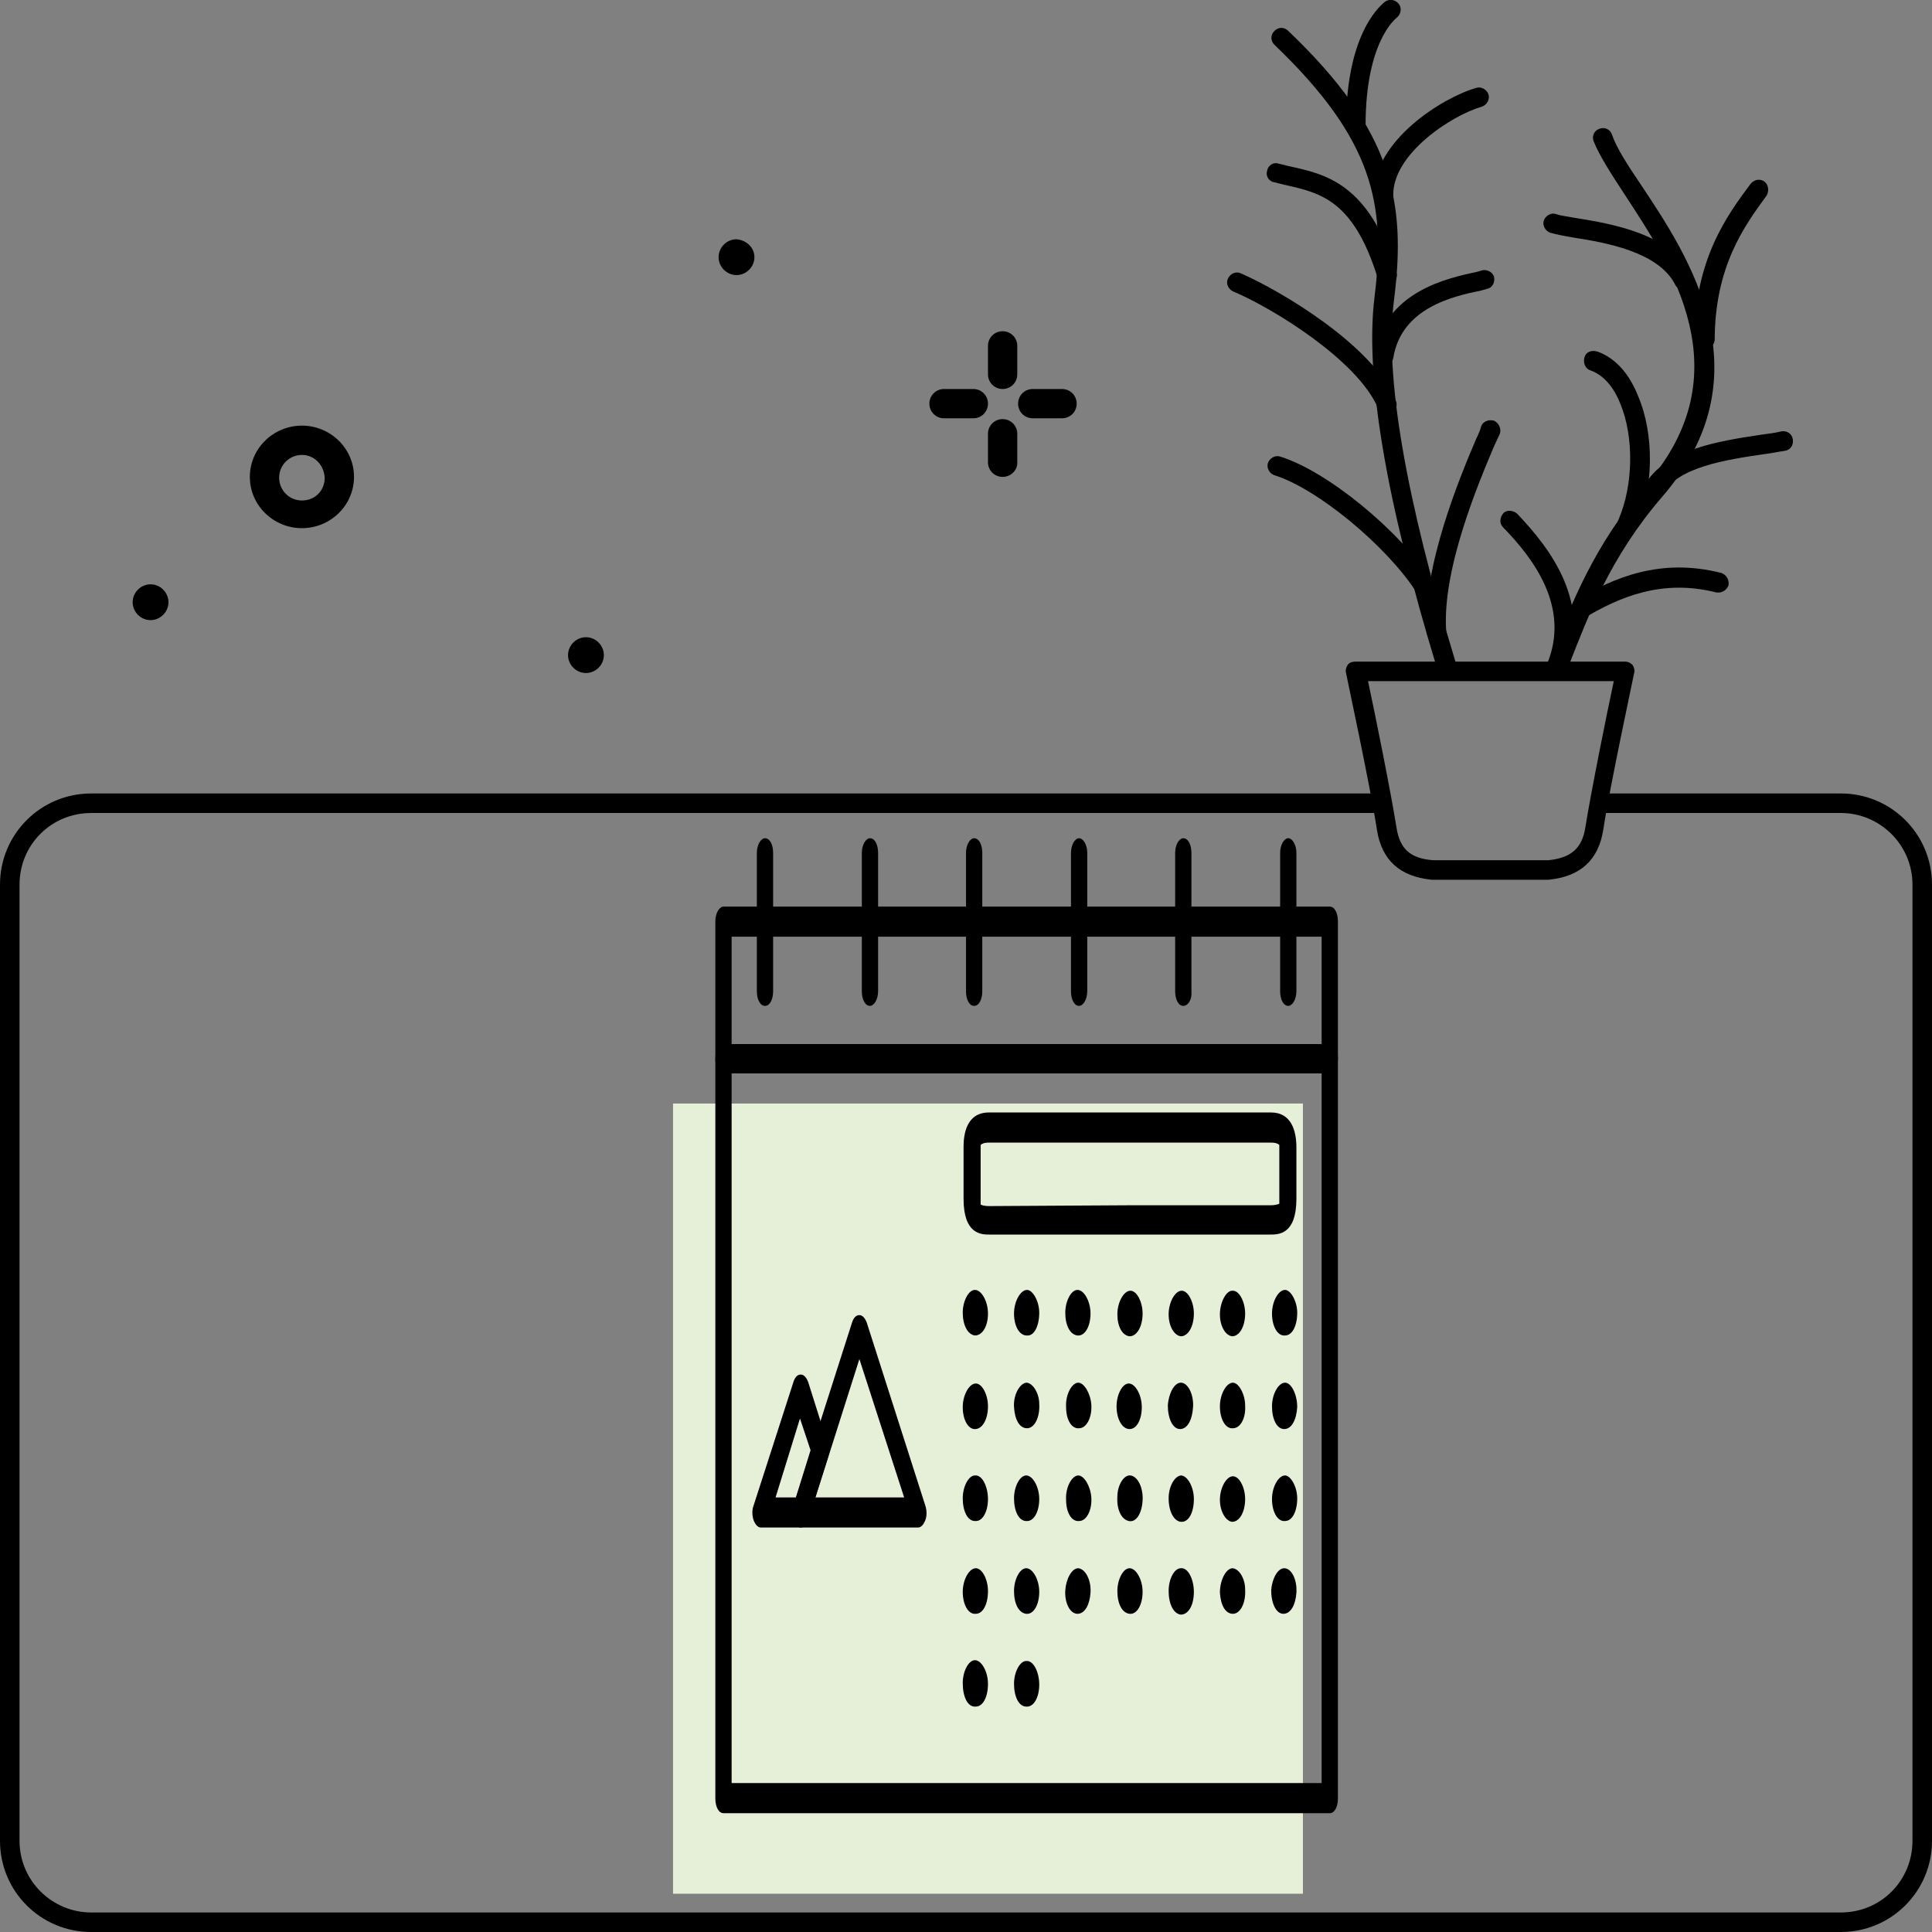 <?xml version="1.0" encoding="UTF-8"?>
<!-- Generator: $$$/GeneralStr/196=Adobe Illustrator 27.6.0, SVG Export Plug-In . SVG Version: 6.00 Build 0)  -->
<svg xmlns="http://www.w3.org/2000/svg" xmlns:xlink="http://www.w3.org/1999/xlink" version="1.1" id="a" x="0px" y="0px" viewBox="0 0 237.4 237.4" style="enable-background:new 0 0 237.4 237.4;" xml:space="preserve">
<rect x="0" y="0" width="237.4" height="237.4" fill="#808080" stroke="none"/>
<style type="text/css">
	.st0{fill:#E6EFD8;}
</style>
<path d="M37.1,64.9c-3.5,0-6.4-2.8-6.4-6.3s2.9-6.3,6.4-6.3c3.5,0,6.4,2.8,6.4,6.3S40.6,64.9,37.1,64.9L37.1,64.9z M37.1,55.9  c-1.5,0-2.8,1.2-2.8,2.8c0,1.5,1.2,2.8,2.8,2.8s2.8-1.2,2.8-2.8C39.8,57.1,38.6,55.9,37.1,55.9L37.1,55.9z"></path>
<g>
	<path d="M123.2,47.8c-1,0-1.8-0.8-1.8-1.8l0,0v-3.5c0-1,0.8-1.8,1.8-1.8s1.8,0.8,1.8,1.8l0,0V46C125,47,124.2,47.8,123.2,47.8z"></path>
	<path d="M123.2,58.6c-1,0-1.8-0.8-1.8-1.8l0,0v-3.5c0-1,0.8-1.8,1.8-1.8s1.8,0.8,1.8,1.8l0,0v3.6C125,57.8,124.2,58.6,123.2,58.6z"></path>
	<path d="M119.6,51.4h-3.6c-1,0-1.8-0.8-1.8-1.8c0-1,0.8-1.8,1.8-1.8h3.6c1,0,1.8,0.8,1.8,1.8S120.6,51.4,119.6,51.4z"></path>
	<path d="M130.5,51.4h-3.6c-1,0-1.8-0.8-1.8-1.8c0-1,0.8-1.8,1.8-1.8h3.6c1,0,1.8,0.8,1.8,1.8S131.5,51.4,130.5,51.4z"></path>
</g>
<path d="M74.2,80.5c0,1.2-1,2.2-2.2,2.2s-2.2-1-2.2-2.2s1-2.2,2.2-2.2C73.2,78.3,74.2,79.3,74.2,80.5C74.2,80.5,74.2,80.5,74.2,80.5  z"></path>
<path d="M92.7,31.6c0,1.2-1,2.2-2.2,2.2s-2.2-1-2.2-2.2s1-2.2,2.2-2.2C91.7,29.5,92.7,30.4,92.7,31.6C92.7,31.6,92.7,31.6,92.7,31.6  z"></path>
<path d="M20.7,74c0,1.2-1,2.2-2.2,2.2s-2.2-1-2.2-2.2s1-2.2,2.2-2.2C19.7,71.8,20.7,72.8,20.7,74C20.7,74,20.7,74,20.7,74z"></path>
<path d="M226.2,237.4h-215c-6.2,0-11.2-5-11.2-11.2V108.7c0-6.2,5-11.2,11.2-11.2h158.5c0.7,0,1.2,0.5,1.2,1.2  c0,0.7-0.5,1.2-1.2,1.2H11.2c-4.9,0-8.8,3.9-8.8,8.8v117.5c0,4.9,4,8.8,8.8,8.8h215c4.9,0,8.8-3.9,8.8-8.8V108.7  c0-4.9-4-8.8-8.8-8.8h-29.4c-0.7,0-1.2-0.5-1.2-1.2c0-0.7,0.5-1.2,1.2-1.2h29.4c6.2,0,11.2,5,11.2,11.2v117.5  C237.4,232.4,232.4,237.4,226.2,237.4L226.2,237.4z"></path>
<g>
	<g>
		<path d="M178,83.6c-0.5,0-1-0.3-1.2-0.9l-0.2-0.5c-6.3-20.7-8.9-36-7.7-45.7c1.4-11.4-0.1-19.3-12.3-31c-0.5-0.5-0.5-1.2,0-1.7    c0.5-0.5,1.2-0.5,1.7,0c12.9,12.3,14.5,21.1,13,33c-1.2,9.3,1.4,24.3,7.6,44.7l0.2,0.5c0.2,0.6-0.2,1.3-0.8,1.5    C178.2,83.6,178.1,83.6,178,83.6L178,83.6z"></path>
		<path d="M166.6,16.6c-0.7,0-1.2-0.5-1.2-1.2c0-11.8,4.6-15,4.8-15.2c0.6-0.4,1.3-0.2,1.7,0.3c0.4,0.6,0.2,1.3-0.3,1.7    c-0.1,0.1-3.8,2.9-3.8,13.2C167.8,16,167.3,16.5,166.6,16.6L166.6,16.6z"></path>
		<path d="M170.5,35.1c-0.5,0-1-0.3-1.2-0.9c-3-9.7-7.1-10.5-11.5-11.5c-0.4-0.1-0.8-0.2-1.2-0.3c-0.7-0.1-1.1-0.8-0.9-1.4    c0.1-0.7,0.8-1.1,1.4-0.9c0.4,0.1,0.8,0.2,1.2,0.3c4.6,1,9.9,2.1,13.3,13.1c0.2,0.6-0.2,1.3-0.8,1.5    C170.7,35.1,170.6,35.1,170.5,35.1L170.5,35.1z"></path>
		<path d="M170,25.1c-0.7,0-1.2-0.5-1.2-1.2c0-6.6,8.4-11.9,12.6-13.1c0.6-0.2,1.3,0.2,1.5,0.8c0.2,0.6-0.2,1.3-0.8,1.5    c-3.8,1.1-10.9,5.8-10.9,10.8C171.2,24.6,170.7,25.1,170,25.1L170,25.1z"></path>
		<path d="M170,45c-0.1,0-0.1,0-0.2,0c-0.6-0.1-1.1-0.7-1-1.4c1.4-7.8,9-9.4,12.7-10.2l0.7-0.2c0.6-0.1,1.3,0.3,1.4,0.9    c0.1,0.7-0.3,1.3-0.9,1.4l-0.7,0.2c-3.4,0.7-9.8,2.1-10.8,8.3C171.1,44.6,170.5,45,170,45L170,45z"></path>
		<path d="M170.4,50.8c-0.5,0-0.9-0.3-1.1-0.7c-2.5-5.8-12.8-12.2-17.8-14.3c-0.6-0.3-0.9-1-0.6-1.6c0.3-0.6,1-0.9,1.6-0.6    c4.8,2.1,16.2,8.8,19,15.6c0.3,0.6,0,1.3-0.6,1.6C170.8,50.8,170.6,50.8,170.4,50.8L170.4,50.8z"></path>
		<path d="M176.5,78.8c-0.6,0-1.1-0.5-1.2-1.1c-0.5-8.1,4.1-19.1,6.1-23.8c0.3-0.6,0.5-1.1,0.6-1.5c0.2-0.6,0.9-0.9,1.6-0.7    c0.6,0.3,0.9,1,0.7,1.6c-0.2,0.4-0.4,0.9-0.7,1.5c-1.9,4.5-6.4,15.1-5.9,22.7C177.8,78.1,177.3,78.7,176.5,78.8    C176.6,78.7,176.5,78.7,176.5,78.8L176.5,78.8z"></path>
		<path d="M175,73.3c-0.4,0-0.8-0.2-1-0.6c-3.7-5.7-12.2-12.7-17.4-14.3c-0.6-0.2-1-0.9-0.8-1.5c0.2-0.6,0.9-1,1.5-0.8    c5.8,1.8,14.7,9.1,18.7,15.3c0.4,0.6,0.2,1.3-0.4,1.7C175.4,73.2,175.2,73.3,175,73.3L175,73.3z"></path>
	</g>
	<g>
		<path d="M191.2,83.6c-0.1,0-0.3,0-0.4-0.1c-0.6-0.2-0.9-0.9-0.7-1.6l0.5-1.2c2.3-6.1,5.2-13.7,11.8-21.3    c11.7-13.6,3-26.7-2.7-35.4c-1.7-2.6-3.2-4.9-3.9-6.7c-0.2-0.6,0.1-1.3,0.8-1.5c0.6-0.2,1.3,0.1,1.5,0.8c0.5,1.5,1.9,3.7,3.6,6.2    c5.8,8.7,15.5,23.3,2.5,38.3c-6.3,7.3-9.1,14.7-11.4,20.6l-0.5,1.2C192.1,83.3,191.7,83.6,191.2,83.6L191.2,83.6z"></path>
		<path d="M191.3,83.3c-0.1,0-0.3,0-0.5-0.1c-0.6-0.3-0.9-1-0.7-1.6c2.9-7-1.7-13-5.4-16.8c-0.5-0.5-0.4-1.2,0-1.7s1.2-0.4,1.7,0    c4.2,4.4,9.3,11.1,5.9,19.4C192.2,83,191.8,83.3,191.3,83.3z"></path>
		<path d="M194.3,75.9c-0.4,0-0.8-0.2-1-0.6c-0.3-0.6-0.2-1.3,0.4-1.6c4.6-2.7,10.3-5.2,17.8-3.3c0.6,0.2,1,0.8,0.9,1.5    c-0.2,0.6-0.8,1-1.5,0.9c-6.7-1.7-11.9,0.6-16,3C194.7,75.8,194.5,75.9,194.3,75.9z"></path>
		<path d="M200,65.5c-0.2,0-0.3,0-0.5-0.1c-0.6-0.3-0.9-1-0.6-1.6c1.8-4.2,1.9-10.1,0.2-14.2c-0.6-1.5-1.7-3.4-3.7-4.1    c-0.6-0.2-0.9-0.9-0.7-1.6s0.9-0.9,1.6-0.7c2.2,0.8,3.9,2.7,5,5.5c2,4.7,1.9,11.3-0.2,16.1C200.9,65.3,200.5,65.5,200,65.5    L200,65.5z"></path>
		<path d="M203.2,61.4c-0.2,0-0.4,0-0.6-0.2c-0.6-0.3-0.8-1.1-0.5-1.6c2.5-4.4,9.1-5.4,14.4-6.2c0.8-0.1,1.6-0.2,2.4-0.4    c0.7-0.1,1.3,0.3,1.4,1c0.1,0.7-0.3,1.3-1,1.4c-0.8,0.1-1.6,0.3-2.5,0.4c-4.8,0.7-10.7,1.6-12.6,5C204,61.2,203.6,61.5,203.2,61.4    L203.2,61.4z"></path>
		<path d="M209.4,43L209.4,43c-0.7,0-1.2-0.5-1.2-1.2c0-9.9,4-15.3,6.9-19.2c0.4-0.5,1.1-0.7,1.7-0.3c0.5,0.4,0.6,1.1,0.3,1.7    c-2.7,3.7-6.4,8.7-6.4,17.8C210.6,42.5,210,43,209.4,43L209.4,43z"></path>
		<path d="M206.9,35.6c-0.4,0-0.9-0.2-1.1-0.7c-2.1-4-8.6-5.1-12.4-5.7c-1.2-0.2-2.2-0.4-2.9-0.6c-0.6-0.2-1-0.9-0.8-1.5    c0.2-0.6,0.9-1,1.5-0.8c0.5,0.2,1.4,0.3,2.5,0.5c4.3,0.7,11.6,1.9,14.2,7c0.3,0.6,0.1,1.3-0.5,1.6    C207.3,35.5,207.1,35.6,206.9,35.6L206.9,35.6z"></path>
	</g>
	<path d="M188.5,108.1c-0.2,0-0.4,0-0.6,0H179h-0.5c-0.4,0-0.8,0-1.3,0H176c0,0-0.1,0-0.1,0c-3.9-0.4-6.1-2.4-6.7-6.1   c-0.8-5.3-3.8-19.2-3.8-19.3c-0.1-0.3,0-0.7,0.2-1c0.2-0.3,0.6-0.4,0.9-0.4h33.2c0.4,0,0.7,0.2,0.9,0.4c0.2,0.3,0.3,0.7,0.2,1   c0,0.1-3,14-3.8,19.3c-0.6,3.7-2.8,5.7-6.7,6.1c0,0-0.1,0-0.1,0h-1.3C188.9,108.1,188.7,108.1,188.5,108.1L188.5,108.1z M179,105.7   h8.9c0.4,0,0.8,0,1.2,0h1.2c2.8-0.3,4.1-1.5,4.5-4c0.7-4.4,2.7-14.3,3.5-18h-30.2c0.8,3.7,2.8,13.6,3.5,18c0.4,2.6,1.7,3.8,4.5,4   h1.2c0.4,0,0.8,0,1.2,0H179L179,105.7z"></path>
</g>
<g>
	<g>
		<rect x="82.7" y="135.6" class="st0" width="77.4" height="97.1"></rect>
		<path d="M163.4,222.8H88.9c-0.6,0-1-0.8-1-1.8v-90.9c0-1,0.5-1.8,1-1.8h74.5c0.6,0,1,0.8,1,1.8V221    C164.4,222,164,222.8,163.4,222.8L163.4,222.8z M89.9,219.1h72.5v-87.2H89.9L89.9,219.1L89.9,219.1z M143.2,151.7h-21.6    c-1,0-3.2,0-3.2-4.4V147c0-2,0-4.1,0-6.1c0-1.6,0.4-4.2,3.1-4.2c11.6,0,23.1,0,34.7,0c2.5,0,3.1,2.3,3.1,4.3c0,2.1,0,4.2,0,6.3    c0,4.4-2.2,4.4-3.2,4.4L143.2,151.7L143.2,151.7z M138.9,148.1h17.2c0.8,0,1.1-0.2,1.1-0.2c0,0,0-0.2,0-0.5c0-2.1,0-4.2,0-6.3    c0-0.3,0-0.4,0-0.4s-0.2-0.3-1-0.3c-11.6,0-23.1,0-34.7,0c-0.8,0-1,0.3-1,0.3c0,0,0,0.1,0,0.3c0,2,0,4,0,6.1v0.3    c0,0.4,0,0.6,0,0.6c0,0,0.2,0.2,1.1,0.2L138.9,148.1L138.9,148.1z"></path>
		<path d="M121.4,161.4c0-1.5-0.8-2.9-1.6-2.9c-0.8,0-1.5,1.4-1.5,2.8c0,1.5,0.6,2.7,1.5,2.8C120.7,164.1,121.4,163,121.4,161.4    L121.4,161.4z"></path>
		<path d="M127.7,161.3c0-1.4-0.8-2.8-1.5-2.8c-0.8,0-1.6,1.4-1.6,2.9c0,1.6,0.7,2.8,1.7,2.7C127.1,164.1,127.7,162.9,127.7,161.3    L127.7,161.3z"></path>
		<path d="M134,161.4c0-1.5-0.8-2.9-1.6-2.9c-0.8,0-1.5,1.4-1.5,2.8c0,1.6,0.6,2.7,1.5,2.8C133.3,164.2,134,163,134,161.4L134,161.4    z"></path>
		<path d="M138.8,164.2c0.9,0,1.6-1.2,1.6-2.8c0-1.4-0.7-2.8-1.5-2.8c-0.8,0-1.6,1.4-1.6,2.9C137.3,163,137.9,164.1,138.8,164.2    L138.8,164.2z"></path>
		<path d="M145.1,164.2c0.9,0,1.6-1.2,1.6-2.8c0-1.4-0.7-2.8-1.5-2.8c-0.8,0-1.6,1.4-1.6,2.9C143.6,163,144.3,164.1,145.1,164.2    L145.1,164.2z"></path>
		<path d="M151.4,164.2c0.9,0,1.6-1.2,1.6-2.8c0-1.4-0.7-2.8-1.5-2.8c-0.8-0.1-1.6,1.4-1.6,2.9C149.9,163,150.6,164.1,151.4,164.2    L151.4,164.2z"></path>
		<path d="M159.4,161.3c0-1.4-0.8-2.8-1.5-2.8c-0.8,0-1.6,1.4-1.6,2.9c0,1.6,0.7,2.8,1.6,2.7C158.8,164.1,159.4,162.9,159.4,161.3    L159.4,161.3z"></path>
		<path d="M121.4,172.8c0-1.4-0.7-2.8-1.5-2.8c-0.8,0-1.6,1.4-1.6,2.9c0,1.6,0.7,2.8,1.6,2.7C120.8,175.5,121.4,174.3,121.4,172.8    L121.4,172.8z"></path>
		<path d="M126.1,169.9c-0.8,0.1-1.6,1.5-1.5,3c0.1,1.6,0.7,2.6,1.6,2.6c0.9,0,1.6-1.3,1.5-3C127.7,171.2,126.9,169.9,126.1,169.9    L126.1,169.9z"></path>
		<path d="M132.5,169.9c-0.8,0-1.6,1.5-1.5,3c0,1.6,0.7,2.7,1.6,2.6c0.9,0,1.6-1.3,1.5-2.9C134,171.2,133.2,169.9,132.5,169.9    L132.5,169.9z"></path>
		<path d="M138.8,175.6c0.9,0,1.5-1.2,1.5-2.7c0-1.5-0.8-2.9-1.6-2.9c-0.8,0-1.5,1.4-1.5,2.8C137.2,174.4,137.9,175.6,138.8,175.6    L138.8,175.6z"></path>
		<path d="M145.1,169.9c-0.8,0-1.5,1.3-1.6,2.8c0,1.6,0.6,2.9,1.5,2.9c0.9,0,1.5-1.1,1.6-2.7C146.7,171.4,146,169.9,145.1,169.9    L145.1,169.9z"></path>
		<path d="M153,172.7c0-1.4-0.8-2.8-1.5-2.8c-0.8,0-1.6,1.4-1.6,2.9c0,1.6,0.7,2.8,1.6,2.7C152.4,175.5,153.1,174.3,153,172.7    L153,172.7z"></path>
		<path d="M157.8,175.6c0.9,0,1.5-1.1,1.6-2.7c0-1.5-0.7-3-1.5-3c-0.8,0-1.6,1.4-1.6,2.9C156.3,174.4,156.9,175.6,157.8,175.6    L157.8,175.6z"></path>
		<path d="M118.3,184.1c0,1.6,0.6,2.8,1.5,2.8c0.9,0.1,1.6-1.1,1.6-2.7c0-1.5-0.7-3-1.6-2.9C119,181.3,118.3,182.7,118.3,184.1    L118.3,184.1z"></path>
		<path d="M127.7,184.2c0-1.5-0.8-2.9-1.6-2.9c-0.8,0-1.5,1.4-1.5,2.8c0,1.6,0.6,2.8,1.5,2.8C127,187,127.7,185.8,127.7,184.2    L127.7,184.2z"></path>
		<path d="M132.5,181.3c-0.8,0-1.6,1.5-1.5,3c0,1.6,0.7,2.7,1.6,2.6c0.9,0,1.6-1.3,1.5-2.9C134,182.6,133.2,181.3,132.5,181.3    L132.5,181.3z"></path>
		<path d="M140.4,184.4c0.1-1.6-0.6-3-1.5-3.1c-0.8-0.1-1.6,1.2-1.6,2.6c-0.1,1.6,0.5,2.8,1.4,3C139.6,187.1,140.3,186,140.4,184.4    L140.4,184.4z"></path>
		<path d="M145.2,187c0.9,0,1.5-1.2,1.5-2.8c0-1.5-0.8-2.9-1.6-2.9c-0.8,0.1-1.5,1.4-1.5,2.8C143.6,185.8,144.3,187,145.2,187    L145.2,187z"></path>
		<path d="M151.4,187c0.9,0,1.6-1.2,1.6-2.8c0-1.4-0.7-2.8-1.5-2.8c-0.8,0-1.6,1.4-1.6,2.9C149.9,185.7,150.6,186.9,151.4,187    L151.4,187z"></path>
		<path d="M159.4,184.1c0-1.4-0.8-2.8-1.5-2.8c-0.8,0-1.6,1.4-1.6,2.9c0,1.6,0.7,2.8,1.6,2.7C158.8,186.9,159.4,185.7,159.4,184.1    L159.4,184.1z"></path>
		<path d="M121.4,195.5c0-1.4-0.7-2.8-1.5-2.8c-0.8,0-1.6,1.4-1.6,2.9c0,1.6,0.7,2.8,1.6,2.7C120.8,198.3,121.4,197.1,121.4,195.5    L121.4,195.5z"></path>
		<path d="M127.7,195.6c0-1.5-0.8-2.9-1.6-2.9c-0.8,0-1.5,1.4-1.5,2.8c0,1.6,0.6,2.7,1.5,2.8C127,198.4,127.7,197.2,127.7,195.6    L127.7,195.6z"></path>
		<path d="M132.5,192.7c-0.8,0-1.5,1.3-1.6,2.7c-0.1,1.6,0.6,2.9,1.5,2.9c0.9,0,1.5-1.1,1.6-2.6    C134.1,194.2,133.4,192.8,132.5,192.7L132.5,192.7z"></path>
		<path d="M140.4,195.6c0-1.5-0.8-2.9-1.6-2.9c-0.8,0-1.5,1.4-1.5,2.8c0,1.6,0.6,2.7,1.5,2.8C139.7,198.4,140.4,197.2,140.4,195.6    L140.4,195.6z"></path>
		<path d="M146.7,195.6c0-1.5-0.7-3-1.6-2.9c-0.8,0-1.5,1.3-1.5,2.8c0,1.6,0.6,2.8,1.5,2.9C146,198.4,146.7,197.3,146.7,195.6    L146.7,195.6z"></path>
		<path d="M151.4,192.7c-0.8,0.1-1.5,1.5-1.5,3c0.1,1.6,0.7,2.6,1.6,2.6c0.9,0,1.6-1.3,1.5-3C153,193.9,152.2,192.7,151.4,192.7    L151.4,192.7z"></path>
		<path d="M157.8,192.7c-0.8,0-1.5,1.3-1.6,2.7c0,1.6,0.6,2.9,1.5,2.9c0.9,0,1.5-1.1,1.6-2.6C159.4,194.1,158.7,192.7,157.8,192.7    L157.8,192.7z"></path>
		<path d="M119.9,209.7c0.9,0,1.5-1.2,1.5-2.8c0-1.5-0.8-2.9-1.6-2.9c-0.8,0-1.5,1.4-1.5,2.8C118.3,208.5,118.9,209.8,119.9,209.7    L119.9,209.7z"></path>
		<path d="M127.7,207c0-1.5-0.7-3-1.6-2.9c-0.8,0-1.5,1.4-1.5,2.8c0,1.6,0.6,2.8,1.5,2.8C127,209.8,127.7,208.6,127.7,207L127.7,207    z"></path>
		<g>
			<path d="M112.8,187.7H98.4c-0.4,0-0.7-0.4-0.9-0.9c-0.2-0.6-0.2-1.3,0-1.8l7.2-22.5c0.2-0.6,0.5-0.9,0.9-0.9l0,0     c0.4,0,0.7,0.4,0.9,0.9l7.2,22.5c0.2,0.6,0.2,1.3,0,1.8C113.5,187.3,113.2,187.7,112.8,187.7z M100.2,184h10.9l-5.5-17     C105.6,167,100.2,184,100.2,184z"></path>
			<path d="M98.4,187.7h-4.9c-0.4,0-0.7-0.4-0.9-0.9c-0.2-0.6-0.2-1.3,0-1.8l4.9-15.2c0.2-0.6,0.5-0.9,0.9-0.9l0,0     c0.4,0,0.7,0.4,0.9,0.9l2.4,7.6c0.2,0.6,0.2,1.3,0,1.8l-2.4,7.6C99.1,187.3,98.8,187.7,98.4,187.7L98.4,187.7z M95.3,184h2.5     l1.8-5.8l-1.3-3.9L95.3,184L95.3,184z"></path>
		</g>
	</g>
	<g>
		<path d="M163.4,131.9H88.9c-0.6,0-1-0.8-1-1.8v-16.9c0-1,0.5-1.8,1-1.8h74.5c0.6,0,1,0.8,1,1.8v16.9    C164.4,131.1,164,131.9,163.4,131.9z M89.9,128.3h72.5v-13.2H89.9V128.3z"></path>
		<path d="M94,123.6c-0.6,0-1-0.8-1-1.8v-17c0-1,0.5-1.8,1-1.8c0.6,0,1,0.8,1,1.8v17C95,122.8,94.6,123.6,94,123.6z"></path>
		<path d="M106.9,123.6c-0.6,0-1-0.8-1-1.8v-17c0-1,0.5-1.8,1-1.8c0.6,0,1,0.8,1,1.8v17C107.9,122.8,107.4,123.6,106.9,123.6z"></path>
		<path d="M119.7,123.6c-0.6,0-1-0.8-1-1.8v-17c0-1,0.5-1.8,1-1.8c0.6,0,1,0.8,1,1.8v17C120.7,122.8,120.3,123.6,119.7,123.6z"></path>
		<path d="M132.6,123.6c-0.6,0-1-0.8-1-1.8v-17c0-1,0.5-1.8,1-1.8s1,0.8,1,1.8v17C133.6,122.8,133.1,123.6,132.6,123.6z"></path>
		<path d="M145.4,123.6c-0.6,0-1-0.8-1-1.8v-17c0-1,0.5-1.8,1-1.8c0.6,0,1,0.8,1,1.8v17C146.5,122.8,146,123.6,145.4,123.6z"></path>
		<path d="M158.3,123.6c-0.6,0-1-0.8-1-1.8v-17c0-1,0.5-1.8,1-1.8s1,0.8,1,1.8v17C159.3,122.8,158.8,123.6,158.3,123.6z"></path>
	</g>
</g>
</svg>
